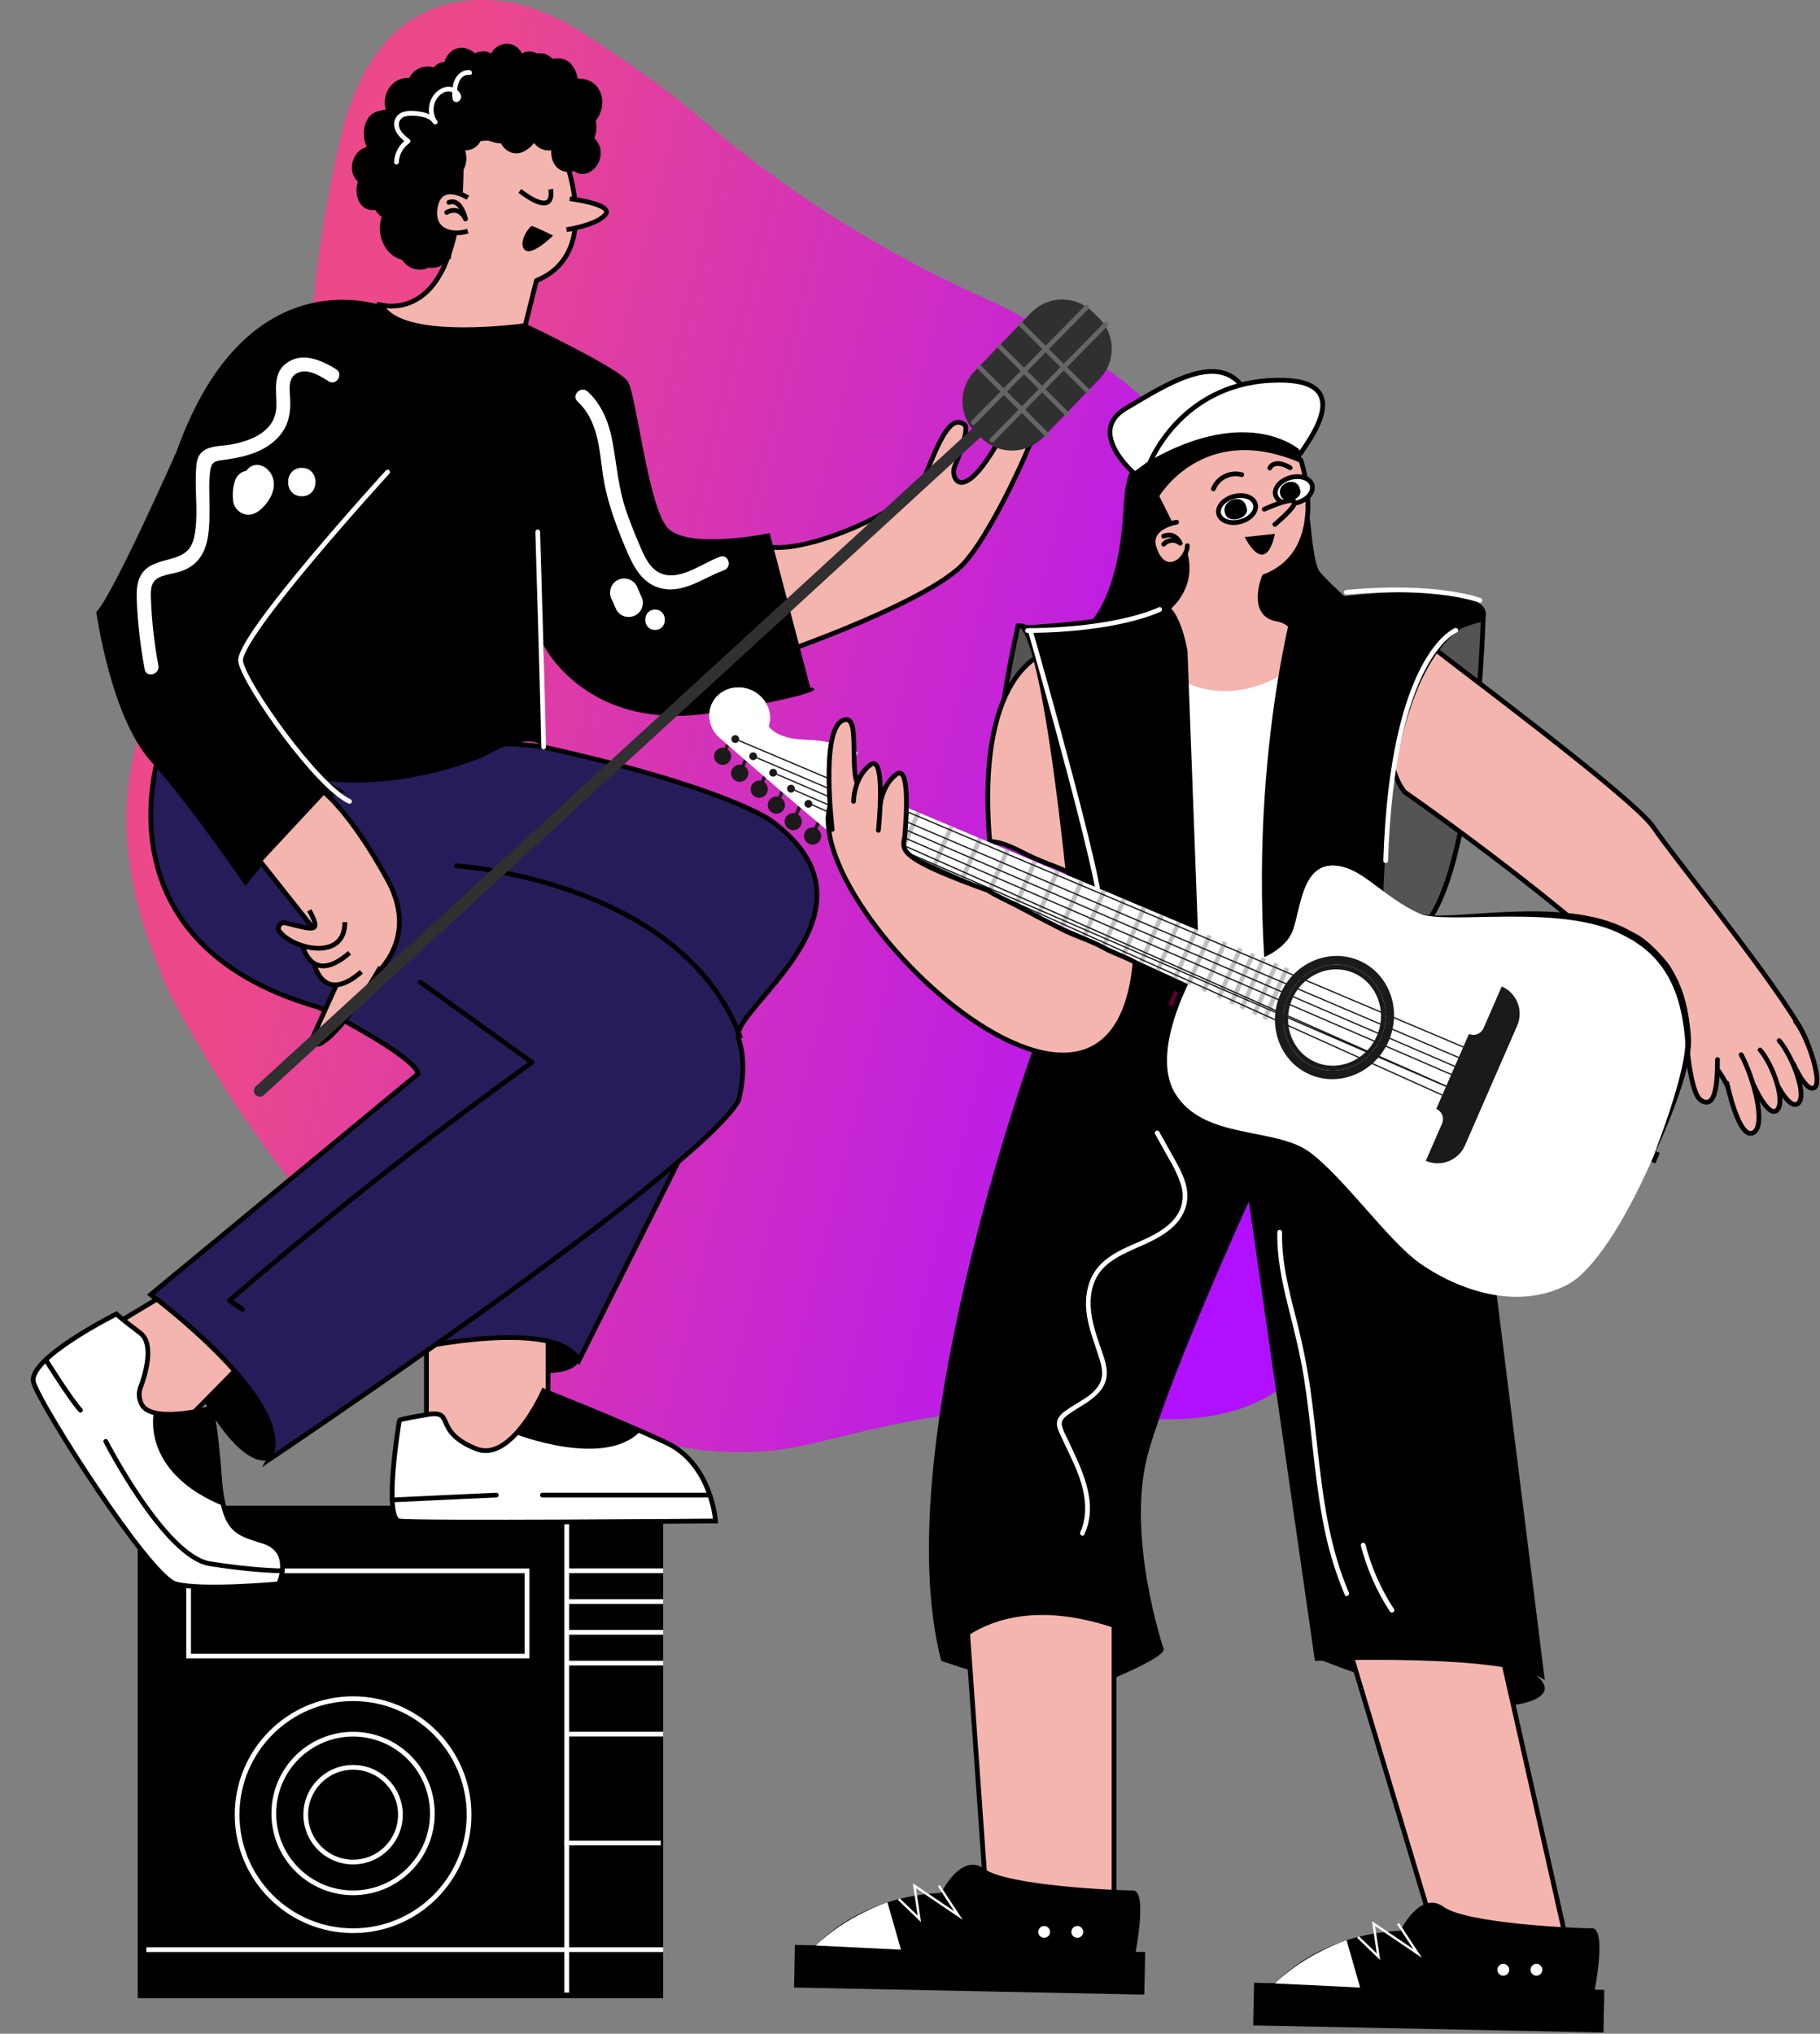 <?xml version="1.0" encoding="UTF-8"?> <svg xmlns="http://www.w3.org/2000/svg" width="769" height="859" viewBox="0 0 769 859" fill="none"><rect x="0" y="0" width="769" height="859" fill="#808080" stroke="none"/> <path d="M64.848 402.79C49.528 362.72 49.508 325.94 65.848 293.1C72.938 278.83 80.358 264.63 89.178 252.1C114.488 216 127.888 172.46 132.998 122.86C135.207 101.335 138.801 79.974 143.758 58.91C151.658 25.32 168.398 2.41 199.758 0.16C215.538 -0.98 231.288 4.16 246.238 13.91C262.688 24.68 279.328 35.72 294.778 49C331.109 80.275 371.782 106.117 415.528 125.72C432.198 133.2 448.658 142.98 464.528 153.63C499.218 176.87 521.468 213.24 536.478 256.05C548.698 290.92 555.478 326.66 559.828 362.51C565.168 406.46 570.558 450.45 574.328 494.3C576.229 515.978 572.531 537.782 563.588 557.62C549.378 589.26 524.038 599.35 494.208 599.46C472.878 599.55 451.288 597.84 429.778 596.65C399.018 594.96 370.598 603.35 341.888 610.03C301.238 619.49 260.768 608.22 220.408 585.39C157.698 549.92 110.828 491.66 72.688 421.59C69.518 415.69 67.438 409.06 64.848 402.79Z" fill="url(#paint0_linear_90_4043)"></path> <path d="M280.188 636H58.188V844H280.188V636Z" fill="black"></path> <path d="M222.688 663.5H79.688V699.5H222.688V663.5Z" stroke="white" stroke-width="2" stroke-miterlimit="10"></path> <path d="M149.188 815.5C176.249 815.5 198.188 793.562 198.188 766.5C198.188 739.438 176.249 717.5 149.188 717.5C122.126 717.5 100.188 739.438 100.188 766.5C100.188 793.562 122.126 815.5 149.188 815.5Z" stroke="white" stroke-width="2" stroke-miterlimit="10"></path> <path d="M149.188 799.5C167.689 799.5 182.688 784.502 182.688 766C182.688 747.498 167.689 732.5 149.188 732.5C130.686 732.5 115.688 747.498 115.688 766C115.688 784.502 130.686 799.5 149.188 799.5Z" stroke="white" stroke-width="2" stroke-miterlimit="10"></path> <path d="M149.188 786.5C160.233 786.5 169.188 777.546 169.188 766.5C169.188 755.454 160.233 746.5 149.188 746.5C138.142 746.5 129.188 755.454 129.188 766.5C129.188 777.546 138.142 786.5 149.188 786.5Z" stroke="white" stroke-width="2" stroke-miterlimit="10"></path> <path d="M239.457 636.141V841.631" stroke="white" stroke-width="2" stroke-miterlimit="10"></path> <path d="M61.828 823.5H280.188" stroke="white" stroke-width="2" stroke-miterlimit="10"></path> <path d="M239.457 689.471H280.187" stroke="white" stroke-width="2" stroke-miterlimit="10"></path> <path d="M239.457 702.471H280.187" stroke="white" stroke-width="2" stroke-miterlimit="10"></path> <path d="M239.457 732.471H280.187" stroke="white" stroke-width="2" stroke-miterlimit="10"></path> <path d="M238.457 778.471H279.187" stroke="white" stroke-width="2" stroke-miterlimit="10"></path> <path d="M556.578 700.499C556.578 700.499 626.248 729.499 649.118 717.499C671.988 705.499 578.388 676.499 556.578 700.499Z" fill="black"></path> <path d="M461.688 712.501C461.688 712.501 492.688 700.501 491.688 696.501C490.688 692.501 424.688 651.501 397.688 701.501C397.688 701.501 441.688 717.501 461.688 712.501Z" fill="black"></path> <path d="M407.688 673.501L416.638 800.111L470.688 810.501V663.471L407.688 673.501Z" fill="#F4B5AE" stroke="black" stroke-width="2" stroke-miterlimit="10" stroke-linecap="round"></path> <path d="M567.527 687.95L604.027 809.52L662.687 823.5L626.797 664.35L567.527 687.95Z" fill="#F4B5AE" stroke="black" stroke-width="2" stroke-miterlimit="10" stroke-linecap="round"></path> <path d="M619 439.59L440.78 431.18C440.78 431.18 373.69 608.5 397.69 701.5C397.69 701.5 422.69 661.5 491.69 696.5C491.69 696.5 475.15 647.83 485.42 612.67C495.69 577.51 527.69 507.5 527.69 507.5L555.58 701.5C555.58 701.5 637.16 698.27 652.71 709.65L619 439.59Z" fill="black"></path> <path d="M335.688 830.5L483.688 833.5" stroke="black" stroke-width="18" stroke-miterlimit="10"></path> <path d="M340.688 826.501C340.688 826.501 357.688 801.501 397.688 799.501C397.688 799.501 406.068 782.241 415.878 789.371C425.688 796.501 471.688 798.501 478.688 798.501C485.688 798.501 478.688 830.501 478.688 830.501C478.688 830.501 347.688 831.501 340.688 826.501Z" fill="black"></path> <path d="M380.687 823.5L374.967 803.5C374.967 803.5 357.717 809.06 344.707 821.77L380.687 823.5Z" fill="white"></path> <path d="M441.188 818.5C442.568 818.5 443.688 817.381 443.688 816C443.688 814.619 442.568 813.5 441.188 813.5C439.807 813.5 438.688 814.619 438.688 816C438.688 817.381 439.807 818.5 441.188 818.5Z" fill="white"></path> <path d="M455.188 818.5C456.568 818.5 457.688 817.381 457.688 816C457.688 814.619 456.568 813.5 455.188 813.5C453.807 813.5 452.688 814.619 452.688 816C452.688 817.381 453.807 818.5 455.188 818.5Z" fill="white"></path> <path d="M396.69 796.5L405.01 809.11L386.35 796.5L388.45 810.5L379.77 802.15" stroke="white" stroke-miterlimit="10"></path> <path d="M529.688 846.5L677.688 849.5" stroke="black" stroke-width="18" stroke-miterlimit="10"></path> <path d="M534.688 842.501C534.688 842.501 551.688 817.501 591.688 815.501C591.688 815.501 600.068 798.241 609.878 805.371C619.688 812.501 665.688 814.501 672.688 814.501C679.688 814.501 672.688 846.501 672.688 846.501C672.688 846.501 541.688 847.501 534.688 842.501Z" fill="black"></path> <path d="M574.687 839.5L568.967 819.5C568.967 819.5 551.717 825.06 538.707 837.77L574.687 839.5Z" fill="white"></path> <path d="M635.188 834.5C636.568 834.5 637.688 833.381 637.688 832C637.688 830.619 636.568 829.5 635.188 829.5C633.807 829.5 632.688 830.619 632.688 832C632.688 833.381 633.807 834.5 635.188 834.5Z" fill="white"></path> <path d="M649.188 834.5C650.568 834.5 651.688 833.381 651.688 832C651.688 830.619 650.568 829.5 649.188 829.5C647.807 829.5 646.688 830.619 646.688 832C646.688 833.381 647.807 834.5 649.188 834.5Z" fill="white"></path> <path d="M590.69 812.5L599.01 825.11L580.349 812.5L582.45 826.5L573.77 818.15" stroke="white" stroke-miterlimit="10"></path> <path d="M430.137 264.331C430.137 264.331 419.747 310.631 423.217 318.071C426.687 325.511 458.607 289.881 458.607 289.881C458.607 289.881 438.597 263.151 430.137 264.331Z" fill="#545454" stroke="black" stroke-width="2" stroke-miterlimit="10" stroke-linecap="round"></path> <path d="M626.687 261.5C626.687 261.5 623.257 380 597.627 394.4C571.997 408.8 552.627 278 626.687 261.5Z" fill="#545454" stroke="black" stroke-width="2" stroke-miterlimit="10" stroke-linecap="round"></path> <path d="M457.688 265.5C457.688 265.5 467.738 259.95 472.688 233.22C477.637 206.49 469.247 194.22 496.957 185.86C524.667 177.5 545.267 174.56 549.467 191.53C553.667 208.5 553.667 236.53 557.667 241.53C561.667 246.53 576.667 259.53 576.667 259.53L556.667 293.53L506.668 311.53L457.688 265.5Z" fill="black"></path> <path d="M436.478 362.211C438.668 363.211 440.888 364.101 443.108 365.001C443.978 365.291 444.838 365.611 445.668 365.951C455.998 370.161 466.158 374.711 476.448 379.001C470.748 341.631 455.278 302.711 443.938 275.071C444.388 274.851 411.858 279.621 418.188 355.391C424.998 355.781 430.398 359.441 436.478 362.211Z" fill="#F4B5AE" stroke="black" stroke-width="2" stroke-miterlimit="10" stroke-linecap="round"></path> <path d="M549.688 194.501C549.688 194.501 562.687 232.621 534.177 243.561C534.177 243.561 527.688 259.501 539.688 261.501C551.688 263.501 552.638 283.501 552.638 283.501L519.688 297.501L485.688 289.501L488.688 260.501C488.688 260.501 505.688 251.501 500.688 233.501L488.688 209.501C488.688 209.501 507.688 176.501 549.688 194.501Z" fill="#F4B5AE" stroke="black" stroke-width="2" stroke-miterlimit="10" stroke-linecap="round"></path> <path d="M487.219 278.25C487.219 278.25 512.219 308.99 551.949 278.25L549.489 456.48L501.689 458.48L487.219 278.25Z" fill="white"></path> <path d="M113.688 616.5C113.688 616.5 103.188 622.5 84.688 589.24C84.688 589.24 93.688 567.76 104.917 576.38C116.147 585 120.188 606 113.688 616.5Z" fill="black"></path> <path d="M244.688 574.5C244.688 574.5 244.188 580 230.188 580L229.188 562C229.188 562 245.188 564 244.688 574.5Z" fill="black"></path> <path d="M49.188 559L69.188 547L102.188 576L72.858 605.76C72.858 605.76 45.188 594 49.188 559Z" fill="#F4B5AE" stroke="black" stroke-width="2" stroke-miterlimit="10"></path> <path d="M180.188 567.001V609.341C180.188 609.341 201.188 628.001 224.188 611.001L231.577 592.571V560.731C231.577 560.731 191.188 558.001 180.188 567.001Z" fill="#F4B5AE" stroke="black" stroke-width="2" stroke-miterlimit="10"></path> <path d="M175.688 569.5C175.688 569.5 234.688 556.5 244.688 574.5L294.688 474.5C294.688 474.5 204.688 507.5 175.688 569.5Z" fill="#251C59" stroke="black" stroke-width="2" stroke-miterlimit="10"></path> <path d="M68.688 313.501C68.688 313.501 36.688 397.501 134.688 425.501C134.688 425.501 174.688 445.501 176.688 453.501L63.688 546.801C63.688 546.801 126.688 593.501 113.688 616.501C113.688 616.501 294.287 495.501 311.987 465.001C311.987 465.001 316.287 450.571 311.987 438.541C307.687 426.511 378.188 384.821 325.688 346.541C325.688 346.541 306.688 332.541 229.688 315.541C212.378 311.681 68.688 313.501 68.688 313.501Z" fill="#251C59" stroke="black" stroke-width="2" stroke-miterlimit="10"></path> <path d="M168.756 599.881C168.756 599.881 161.816 641.401 168.756 642.451C175.696 643.501 302.346 642.451 302.346 642.451C302.346 642.451 300.686 618.451 281.686 609.451C262.686 600.451 229.686 587.451 229.686 587.451C229.686 587.451 224.186 599.881 216.306 607.311C211.836 611.521 206.606 614.121 201.186 611.951C182.626 604.531 192.686 595.451 180.686 597.451C168.686 599.451 168.756 599.881 168.756 599.881Z" fill="white" stroke="black" stroke-width="2" stroke-miterlimit="10" stroke-linecap="round"></path> <path d="M49.188 555C49.188 555 11.188 574 14.188 584C17.188 594 63.188 666 74.188 669C85.188 672 117.798 669 117.798 669C117.798 669 124.188 655 111.188 651C98.188 647 94.188 646 92.188 619C90.188 592 88.188 595 88.188 595C88.188 595 62.188 602 59.358 592C58.714 590.214 58.665 588.267 59.218 586.45C61.328 580.87 65.428 567.68 59.218 563C51.188 557 49.188 555 49.188 555Z" fill="white" stroke="black" stroke-width="2" stroke-miterlimit="10" stroke-linecap="round"></path> <path d="M19.316 574.34C19.316 574.34 30.256 591.76 33.996 595.63" stroke="black" stroke-width="2" stroke-miterlimit="10" stroke-linecap="round"></path> <path d="M44.688 608.811C44.688 608.811 69.688 657.501 88.688 660.501C107.688 663.501 119.368 663.501 119.368 663.501" stroke="black" stroke-width="2" stroke-miterlimit="10" stroke-linecap="round"></path> <path d="M165.727 633.54L209.687 631.5" stroke="black" stroke-width="2" stroke-miterlimit="10" stroke-linecap="round"></path> <path d="M229.188 631.5H299.927" stroke="black" stroke-width="2" stroke-miterlimit="10" stroke-linecap="round"></path> <path d="M217.898 605.761C217.898 605.761 255.528 620.441 270.608 604.471L229.688 587.471L217.898 605.761Z" fill="black"></path> <path d="M64.997 596.671C64.997 596.671 59.247 621.791 94.457 636.141C94.457 636.141 92.667 594.501 88.167 595.001C88.187 595.001 72.347 598.851 64.997 596.671Z" fill="black"></path> <path d="M160 128.56C160 128.56 177.66 134.5 187.66 112.5C197.66 90.5 194.33 59.09 194.33 59.09L234.66 56.5C234.66 56.5 258.66 105.5 226.66 118.5L219.66 146.5C219.66 146.5 175.37 150.63 160 128.56Z" fill="#F4B5AE" stroke="black" stroke-width="2" stroke-linejoin="round"></path> <path d="M246.709 33.39C245.881 33.239 245.037 33.195 244.199 33.26C243.129 28.84 241.199 25.04 236.199 24.68C235.286 24.598 234.367 24.669 233.479 24.89C232.681 23.97 231.657 23.274 230.509 22.871C229.36 22.467 228.126 22.37 226.929 22.59C225.957 22.019 224.85 21.718 223.724 21.718C222.597 21.718 221.49 22.019 220.519 22.59C220.52 22.567 220.52 22.543 220.519 22.52C217.599 16.96 210.519 17.29 207.519 22.52C207.5 22.549 207.483 22.579 207.469 22.61C207.298 22.519 207.121 22.442 206.939 22.38C206.069 21.856 205.062 21.605 204.049 21.66L202.049 21.96C201.578 22.105 201.125 22.303 200.699 22.55C199.874 21.776 198.901 21.177 197.839 20.79L196.969 20.47C195.835 20.116 194.627 20.071 193.47 20.34C192.314 20.609 191.25 21.182 190.389 22C189.126 23.074 188.228 24.513 187.819 26.12C186.945 26.188 186.095 26.43 185.317 26.832C184.539 27.234 183.849 27.787 183.289 28.46C181.697 27.968 179.997 27.941 178.391 28.383C176.784 28.824 175.336 29.714 174.219 30.95C173.674 31.556 173.207 32.228 172.829 32.95C171.777 32.829 170.712 32.925 169.699 33.23C167.199 34.011 165.106 35.742 163.869 38.05C163.048 39.591 162.606 41.304 162.579 43.05C162.558 44.132 162.717 45.21 163.049 46.24C161.786 46.437 160.54 46.724 159.319 47.1C155.809 48.18 154.199 51.42 153.799 55.1C153.547 57.489 153.962 59.902 154.999 62.07C149.089 63.3 146.229 72.54 151.289 76.71C149.289 81.89 151.879 89.24 157.869 88.71L158.489 88.65C159.26 89.787 160.2 90.799 161.279 91.65C160.564 93.802 160.34 96.086 160.624 98.336C160.907 100.586 161.692 102.743 162.919 104.65C164.493 107.155 166.959 108.97 169.819 109.73C170.672 110.989 171.796 112.042 173.109 112.81C174.321 113.502 175.685 113.885 177.08 113.925C178.475 113.965 179.859 113.661 181.109 113.04C181.571 113.115 182.039 113.156 182.509 113.16C183.938 113.134 185.341 112.774 186.606 112.107C187.87 111.44 188.96 110.485 189.789 109.32H189.839C190.069 109.32 190.279 109.32 190.499 109.32C190.849 104.99 191.409 100.64 191.789 96.12C195.579 93.8 196.389 87.88 194.229 84.01C195.059 82.442 195.463 80.683 195.398 78.91C195.333 77.137 194.802 75.412 193.859 73.91C196.859 71.72 197.749 67.11 196.489 63.5H196.709C198.245 63.515 199.742 63.019 200.966 62.091C202.189 61.162 203.07 59.853 203.469 58.37C203.996 58.526 204.508 58.73 204.999 58.98C207.239 59.52 209.239 60.65 211.649 60.54C213.779 64.42 217.899 66.01 221.899 63.69C223.354 62.844 224.631 61.723 225.659 60.39C226.476 61.519 227.585 62.405 228.868 62.951C230.151 63.497 231.558 63.684 232.939 63.49C232.609 67.91 235.009 72.63 240.169 72.63C240.982 72.636 241.79 72.504 242.559 72.24C249.099 77.18 257.869 66.44 251.779 59.09C251.559 58.83 251.339 58.58 251.109 58.33C251.775 56.635 252.078 54.819 251.999 53C251.959 52.353 251.862 51.71 251.709 51.08C253.013 49.381 253.907 47.402 254.319 45.3C255.359 39.4 251.999 34.34 246.709 33.39Z" fill="black"></path> <path d="M197.69 83.5C197.69 83.5 185.35 75.5 183.78 88.5C182.69 97.5 190.73 99.76 197.69 97.63" fill="#F4B5AE"></path> <path d="M197.69 83.5C197.69 83.5 185.35 75.5 183.78 88.5C182.69 97.5 190.73 99.76 197.69 97.63" stroke="black" stroke-width="2" stroke-linejoin="round"></path> <path d="M188.75 89.731C188.75 89.731 193.69 86.501 196.69 92.501C196.69 92.501 194.69 83.501 189.69 85.501" stroke="black" stroke-width="2" stroke-linecap="round" stroke-linejoin="round"></path> <path d="M240.727 83.939C240.727 83.939 259.497 86.179 255.777 90.669C252.057 95.159 239.387 96.999 239.387 96.999" fill="#F4B5AE"></path> <path d="M240.727 83.939C240.727 83.939 259.497 86.179 255.777 90.669C252.057 95.159 239.387 96.999 239.387 96.999" stroke="black" stroke-width="2" stroke-linejoin="round"></path> <path d="M232.648 79.93C232.648 79.93 235.368 92.56 219.648 80.64L232.648 79.93Z" fill="#F4B5AE"></path> <path d="M232.648 79.93C232.648 79.93 235.368 92.56 219.648 80.64" stroke="black" stroke-width="2" stroke-linejoin="round"></path> <path d="M233.689 99.5C233.689 99.5 225.689 95.5 224.689 95.5C223.689 95.5 218.689 102.5 221.689 105.5C224.689 108.5 233.689 99.5 233.689 99.5Z" fill="black"></path> <path d="M83.387 252.001C82.618 251.069 81.604 250.369 80.46 249.978C79.316 249.588 78.086 249.523 76.907 249.791C75.701 250.137 74.645 250.876 73.907 251.891C73.35 252.093 72.868 252.461 72.527 252.946C72.186 253.43 72.001 254.008 71.997 254.601C71.955 255.669 71.992 256.738 72.107 257.801C72.076 258.545 72.174 259.29 72.397 260.001C73.207 264.111 75.267 268.201 79.657 266.151C81.947 265.091 83.887 262.051 84.657 259.741C85.168 258.457 85.32 257.058 85.096 255.695C84.873 254.331 84.282 253.054 83.387 252.001Z" fill="white"></path> <path d="M87.047 246.34C83.187 246.34 83.187 252.34 87.047 252.34C90.907 252.34 90.917 246.34 87.047 246.34Z" fill="white"></path> <path d="M322.688 230.501L333.688 274.501C333.688 274.501 393.688 253.501 407.688 237.501C421.688 221.501 442.688 173.501 440.688 169.501C438.688 165.501 436.688 161.501 420.688 188.501C410.017 206.501 405.018 204.941 403.538 201.911C403.15 201.085 402.948 200.183 402.948 199.271C402.948 198.358 403.15 197.457 403.538 196.631C405.538 192.131 409.407 180.941 407.677 179.501C401.677 174.501 396.677 186.501 390.677 201.501C385.067 215.551 337.688 235.501 322.688 230.501Z" fill="#F4B5AE" stroke="black" stroke-width="2" stroke-linejoin="round"></path> <path d="M162.688 129.501C162.688 129.501 104.688 106.501 74.688 190.501C74.688 190.501 47.688 251.501 40.688 258.501C40.688 258.501 46.688 302.501 63.688 321.501C80.688 340.501 103.688 374.231 103.688 374.231C103.688 374.231 138.237 329.861 146.967 335.181L138.238 329.861C138.238 329.861 167.688 334.501 204.688 319.501C204.688 319.501 222.688 308.501 229.688 315.501V272.501C229.688 272.501 248.018 310.231 302.348 300.881C356.678 291.531 342.348 290.371 342.348 290.371L325.217 225.201C325.217 225.201 289.717 232.541 281.717 222.541C273.717 212.541 268.827 166.641 265.267 161.091C261.707 155.541 221.717 136.541 221.717 136.541C221.717 136.541 172.688 143.501 162.688 129.501Z" fill="black"></path> <path d="M109.688 363.5L132.688 392.5L137.688 408.5L152.688 416.5C152.688 416.5 179.688 400.5 163.688 371.5C147.688 342.5 136.688 334.5 136.688 334.5L109.688 363.5Z" fill="#F4B5AE" stroke="black" stroke-width="2" stroke-linejoin="round"></path> <path d="M160.689 408.5C160.689 408.5 145.689 435.38 135.239 440.81C134.828 441.005 134.368 441.071 133.919 440.997C133.47 440.923 133.055 440.714 132.728 440.397C132.402 440.08 132.18 439.671 132.092 439.225C132.005 438.779 132.056 438.316 132.239 437.9L142.999 414.15" fill="#F4B5AE"></path> <path d="M160.689 408.5C160.689 408.5 145.689 435.38 135.239 440.81C134.828 441.005 134.368 441.071 133.919 440.997C133.47 440.923 133.055 440.714 132.728 440.397C132.402 440.08 132.18 439.671 132.092 439.225C132.005 438.779 132.056 438.316 132.239 437.9L142.999 414.15" stroke="black" stroke-width="2" stroke-linejoin="round"></path> <path d="M132.867 407.461C132.867 407.461 136.687 424.461 152.687 410.461L132.867 407.461Z" fill="#F4B5AE"></path> <path d="M132.867 407.461C132.867 407.461 136.687 424.461 152.687 410.461" stroke="black" stroke-width="2" stroke-linejoin="round"></path> <path d="M127.867 399.461C127.867 399.461 131.687 416.461 147.687 402.461L127.867 399.461Z" fill="#F4B5AE"></path> <path d="M127.867 399.461C127.867 399.461 131.687 416.461 147.687 402.461" stroke="black" stroke-width="2" stroke-linejoin="round"></path> <path d="M130.687 384.5C135.777 394.09 133.147 392.91 120.577 389.81C120.113 389.694 119.624 389.724 119.177 389.895C118.73 390.065 118.346 390.369 118.077 390.764C117.808 391.16 117.667 391.628 117.672 392.107C117.677 392.585 117.829 393.051 118.107 393.44C123.787 400.95 145.917 406.15 145.687 389.5" fill="#F4B5AE"></path> <path d="M130.687 384.5C135.777 394.09 133.147 392.91 120.577 389.81C120.113 389.694 119.624 389.724 119.177 389.895C118.73 390.065 118.346 390.369 118.077 390.764C117.808 391.16 117.667 391.628 117.672 392.107C117.677 392.585 117.829 393.051 118.107 393.44C123.787 400.95 145.917 406.15 145.687 389.5" stroke="black" stroke-width="2" stroke-linejoin="round"></path> <path d="M163.756 199.41C163.756 199.41 99.686 269.5 101.686 279.5C103.686 289.5 133.966 332.18 147.686 338.5" stroke="white" stroke-width="2" stroke-miterlimit="10" stroke-linecap="round"></path> <path d="M227.207 224.641C227.207 224.641 229.687 307.501 229.687 315.501" stroke="white" stroke-width="2" stroke-miterlimit="10" stroke-linecap="round"></path> <path d="M141.999 155.921C135.849 152.211 127.999 148.541 121.259 153.231C114.919 157.651 116.999 165.291 116.769 171.781C116.399 182.211 106.269 186.191 97.469 187.781C93.699 188.471 88.729 188.131 85.629 190.691C82.949 192.901 82.949 196.261 82.789 199.461C82.329 208.461 83.959 218.271 81.999 227.061C80.039 235.851 72.739 235.311 65.689 238.001C58.819 240.631 57.549 246.001 57.769 252.861C58.146 262.881 59.272 272.859 61.139 282.711C61.839 286.501 67.629 284.901 66.929 281.121C65.173 271.793 64.116 262.347 63.769 252.861C63.619 248.471 63.719 245.041 68.409 243.401C70.789 242.561 73.319 242.261 75.729 241.531C89.359 237.401 88.539 223.651 88.489 211.871C88.489 207.871 88.209 203.521 88.739 199.491C89.139 196.381 89.669 195.011 92.819 194.491C94.879 194.181 96.959 193.931 99.009 193.551C105.699 192.321 112.399 190.061 117.229 185.051C121.669 180.431 122.909 175.051 122.619 168.801C122.439 164.801 121.309 159.191 126.089 157.361C130.509 155.661 135.319 158.891 138.919 161.061C142.239 163.101 145.259 157.911 141.999 155.921Z" fill="white"></path> <path d="M304.248 235.14C296.408 237.91 285.608 246.92 277.338 241.14C273.708 238.61 271.778 233.86 270.108 229.94C268.108 225.24 266.188 220.5 264.538 215.67C261.328 206.29 260.608 196.74 258.888 187.06C257.448 178.92 254.488 171.06 248.298 165.38C245.458 162.77 241.198 167 244.048 169.62C252.488 177.39 253.178 189.07 254.638 199.75C256.128 210.61 259.778 220.63 263.978 230.7C266.908 237.7 270.358 245.7 278.238 248.2C288.238 251.37 296.978 244.04 305.848 240.91C309.468 239.65 307.908 233.86 304.248 235.14Z" fill="white"></path> <path d="M192.109 365.631C192.109 365.631 288.289 371.571 312.989 438.541" stroke="black" stroke-width="2" stroke-miterlimit="10"></path> <path d="M198.477 29.641C194.887 29.211 192.187 32.391 191.477 35.641C191.387 36.051 191.307 36.501 191.237 36.951C190.915 36.826 190.579 36.742 190.237 36.701C186.717 36.311 183.507 38.981 182.147 42.041C181.27 44.007 181.005 46.192 181.387 48.311C180.407 47.839 179.367 47.502 178.297 47.311C175.767 46.861 172.757 46.521 170.297 47.311C169.07 47.684 168.019 48.487 167.337 49.572C166.656 50.658 166.389 51.954 166.587 53.221C166.927 55.941 168.807 57.901 170.817 59.591C169.525 60.702 168.476 62.067 167.736 63.602C166.996 65.137 166.581 66.808 166.517 68.511C166.467 69.801 168.467 69.801 168.517 68.511C168.586 66.93 169.018 65.386 169.779 63.999C170.54 62.612 171.61 61.418 172.907 60.511C173.038 60.433 173.151 60.327 173.235 60.199C173.319 60.072 173.373 59.926 173.392 59.775C173.411 59.623 173.396 59.469 173.346 59.325C173.297 59.18 173.215 59.049 173.107 58.941C171.367 57.541 169.327 55.991 168.707 53.731C168.027 51.281 169.417 49.441 171.827 49.031C173.825 48.769 175.853 48.844 177.827 49.251C179.827 49.611 181.887 50.251 183.017 52.121C183.747 53.121 185.437 52.211 184.747 51.121C184.023 50.101 183.538 48.932 183.325 47.7C183.112 46.468 183.177 45.204 183.517 44.001C184.247 41.401 186.407 38.851 189.247 38.621C189.864 38.595 190.48 38.697 191.057 38.921C191.005 39.851 191.062 40.784 191.227 41.701C191.258 42 191.372 42.284 191.557 42.521C191.741 42.759 191.988 42.94 192.27 43.044C192.552 43.148 192.858 43.171 193.153 43.11C193.447 43.05 193.719 42.908 193.937 42.701C195.657 41.151 194.707 39.291 193.177 38.041C193.177 37.901 193.177 37.761 193.177 37.631C193.417 34.771 195.047 31.241 198.467 31.631C199.747 31.801 199.737 29.801 198.477 29.641Z" fill="white"></path> <path d="M464.148 134.145L461.566 131.65C454.285 124.617 442.681 124.817 435.647 132.098L411.816 156.767C404.783 164.048 404.983 175.653 412.264 182.686L414.846 185.18C422.127 192.214 433.731 192.013 440.765 184.733L464.596 160.063C471.63 152.782 471.429 141.178 464.148 134.145Z" fill="#303030"></path> <path d="M459.227 129.74L411.227 178.48" stroke="#666666" stroke-width="2" stroke-miterlimit="10" stroke-linecap="round"></path> <path d="M467.129 137.121L419.129 185.861" stroke="#666666" stroke-width="2" stroke-miterlimit="10" stroke-linecap="round"></path> <path d="M431.137 136.76L459.607 165.22" stroke="#666666" stroke-width="2" stroke-miterlimit="10" stroke-linecap="round"></path> <path d="M422.449 146.48L450.919 174.94" stroke="#666666" stroke-width="2" stroke-miterlimit="10" stroke-linecap="round"></path> <path d="M413.918 155.211L442.388 183.671" stroke="#666666" stroke-width="2" stroke-miterlimit="10" stroke-linecap="round"></path> <path d="M109.777 460.721L416.637 179.121" stroke="#303030" stroke-width="5" stroke-miterlimit="10" stroke-linecap="round"></path> <path d="M740.628 463.731C742.518 456.621 750.568 458.681 755.688 454.501C757.688 452.831 760.178 449.601 762.518 448.911C763.246 448.662 763.865 448.166 764.265 447.508C764.665 446.85 764.822 446.073 764.708 445.311C764.248 441.691 762.708 437.451 759.708 432.501C743.708 406.501 706.708 361.501 698.708 349.501C690.308 336.911 609.968 277.501 606.838 274.501C603.708 271.501 576.518 311.001 593.078 334.001C593.298 334.305 593.569 334.569 593.878 334.781C601.318 339.991 696.108 406.681 708.668 434.631C708.737 434.792 708.821 434.946 708.918 435.091C710.708 437.681 712.078 440.511 713.848 443.271C716.208 446.961 720.448 447.531 723.848 449.971C727.628 452.661 731.848 462.861 734.028 468.031C734.222 468.517 734.529 468.949 734.924 469.292C735.319 469.634 735.79 469.878 736.298 470.001H736.408C736.909 470.097 737.426 470.075 737.918 469.938C738.409 469.802 738.863 469.553 739.243 469.213C739.623 468.872 739.92 468.449 740.11 467.975C740.299 467.501 740.378 466.99 740.338 466.481C740.292 465.555 740.39 464.628 740.628 463.731Z" fill="#F4B5AE" stroke="black" stroke-width="2" stroke-miterlimit="10" stroke-linecap="round"></path> <path d="M711.688 426.5C711.688 426.5 712.828 461.07 718.758 464.78C724.688 468.49 725.688 458.5 725.688 447.5" fill="#F4B5AE"></path> <path d="M711.688 426.5C711.688 426.5 712.828 461.07 718.758 464.78C724.688 468.49 725.688 458.5 725.688 447.5" stroke="black" stroke-width="2" stroke-miterlimit="10" stroke-linecap="round"></path> <path d="M757.699 449.22C757.699 449.22 763.359 462.08 766.789 459.28C770.219 456.48 763.209 436.57 758.689 431.5" fill="#F4B5AE"></path> <path d="M757.699 449.22C757.699 449.22 763.359 462.08 766.789 459.28C770.219 456.48 763.209 436.57 758.689 431.5" stroke="black" stroke-width="2" stroke-miterlimit="10" stroke-linecap="round"></path> <path d="M748.828 454.001C748.828 454.001 755.618 469.411 759.728 466.061C763.838 462.711 757.108 445.611 751.728 439.531" fill="#F4B5AE"></path> <path d="M748.828 454.001C748.828 454.001 755.618 469.411 759.728 466.061C763.838 462.711 757.108 445.611 751.728 439.531" stroke="black" stroke-width="2" stroke-miterlimit="10" stroke-linecap="round"></path> <path d="M739.688 455.5C739.688 455.5 746.617 472.38 750.688 469.03C754.758 465.68 749.068 449.58 743.688 443.5" fill="#F4B5AE"></path> <path d="M739.688 455.5C739.688 455.5 746.617 472.38 750.688 469.03C754.758 465.68 749.068 449.58 743.688 443.5" stroke="black" stroke-width="2" stroke-miterlimit="10" stroke-linecap="round"></path> <path d="M729.688 457.5C729.688 457.5 734.688 481.5 740.688 478.5C746.688 475.5 740.688 454.5 735.688 445.5" fill="#F4B5AE"></path> <path d="M729.688 457.5C729.688 457.5 734.688 481.5 740.688 478.5C746.688 475.5 740.688 454.5 735.688 445.5" stroke="black" stroke-width="2" stroke-miterlimit="10" stroke-linecap="round"></path> <path d="M524.12 220.344C528.385 219.19 531.199 215.877 530.405 212.945C529.611 210.013 525.51 208.572 521.245 209.727C516.981 210.881 514.167 214.194 514.961 217.126C515.755 220.058 519.855 221.499 524.12 220.344Z" fill="white" stroke="black" stroke-width="2" stroke-linejoin="round"></path> <path d="M548.124 212.34C552.389 211.186 555.203 207.873 554.409 204.941C553.615 202.009 549.514 200.568 545.249 201.723C540.985 202.877 538.171 206.19 538.965 209.122C539.759 212.054 543.859 213.495 548.124 212.34Z" fill="white" stroke="black" stroke-width="2" stroke-linejoin="round"></path> <path d="M549.21 206.451C547.91 200.781 538.58 204.061 541.27 209.731C543 213.281 551.09 210.791 549.21 206.451Z" fill="black"></path> <path d="M526.58 214C525.16 207.81 514.98 211.38 517.91 217.57C519.84 221.45 528.63 218.73 526.58 214Z" fill="black"></path> <path d="M534.18 215.1C534.18 215.1 559.69 203.5 538.69 221.5L534.18 215.1Z" fill="#F4B5AE"></path> <path d="M534.18 215.1C534.18 215.1 559.69 203.5 538.69 221.5" stroke="black" stroke-width="2" stroke-miterlimit="10" stroke-linecap="round"></path> <path d="M512.688 206.501C513.61 204.208 515.34 202.332 517.55 201.227C519.761 200.121 522.3 199.863 524.688 200.501" stroke="black" stroke-width="2" stroke-miterlimit="10" stroke-linecap="round"></path> <path d="M536.52 197.68C536.52 197.68 538.24 193.5 545.14 197.59" stroke="black" stroke-width="2" stroke-miterlimit="10" stroke-linecap="round"></path> <path d="M525.887 226.87L538.687 225.48C538.687 225.48 535.457 244.31 525.887 226.87Z" fill="black"></path> <path d="M479.458 200.181C479.458 200.181 458.688 182.501 475.688 172.501C492.688 162.501 515.088 147.661 525.888 164.581C525.888 164.581 482.238 198.861 479.458 200.181Z" fill="white" stroke="#020202" stroke-width="2" stroke-miterlimit="10"></path> <path d="M497.159 220.561C497.159 220.561 484.689 222.501 487.689 231.501C491.939 244.261 501.689 236.501 501.689 230.501" fill="#F4B5AE"></path> <path d="M497.159 220.561C497.159 220.561 484.689 222.501 487.689 231.501C491.939 244.261 501.689 236.501 501.689 230.501" stroke="black" stroke-width="2" stroke-miterlimit="10" stroke-linecap="round"></path> <path d="M491.688 229.88C492.569 228.909 493.796 228.322 495.106 228.247C496.415 228.173 497.701 228.615 498.688 229.48C498.688 229.48 496.688 224.48 491.688 226.48" stroke="black" stroke-width="2" stroke-linecap="round" stroke-linejoin="round"></path> <path d="M485.688 195.79C485.688 195.79 498.348 162.92 536.518 160.71C574.688 158.5 553.288 185.56 549.518 191.53C549.488 191.53 528.688 171.09 485.688 195.79Z" fill="white" stroke="black" stroke-width="2" stroke-linejoin="round"></path> <path d="M546.688 254.499C546.688 254.499 523.358 337.499 538.018 442.499L586.768 455.499C586.768 455.499 568.688 276.499 627.688 260.499C627.688 260.499 635.688 241.499 546.688 254.499Z" fill="black"></path> <path d="M625.3 253.571C625.3 253.571 607.13 246.571 568.84 250.181" stroke="white" stroke-width="2" stroke-linecap="round" stroke-linejoin="round"></path> <path d="M430.137 264.33C430.137 264.33 474.297 262.33 485.987 255.43C497.677 248.53 501.757 275.07 501.757 275.07L508.587 458L457.687 448.5C457.687 448.5 444.597 272.15 430.137 264.33Z" fill="black"></path> <path d="M435.348 266.371C435.348 266.371 457.798 344.591 463.738 375.051" stroke="white" stroke-width="2" stroke-linecap="round" stroke-linejoin="round"></path> <path d="M497.022 420.781L496.066 422.972L499.183 424.331L500.138 422.14L497.022 420.781Z" fill="black"></path> <path d="M696.946 485.096L695.027 489.496L699.427 491.415L701.346 487.015L696.946 485.096Z" fill="black"></path> <path d="M346.174 344.68L343.516 350.775L344.881 351.371L347.54 345.275L346.174 344.68Z" fill="#1C1919"></path> <path d="M337.998 338.615L335.34 344.711L336.706 345.307L339.364 339.211L337.998 338.615Z" fill="#1C1919"></path> <path d="M330.857 331.654L328.199 337.75L329.565 338.346L332.223 332.25L330.857 331.654Z" fill="#1C1919"></path> <path d="M323.623 324.939L320.965 331.035L322.331 331.631L324.989 325.535L323.623 324.939Z" fill="#1C1919"></path> <path d="M315.416 318.188L312.758 324.283L314.124 324.879L316.782 318.783L315.416 318.188Z" fill="#1C1919"></path> <path d="M308.174 311.064L305.516 317.16L306.881 317.756L309.54 311.66L308.174 311.064Z" fill="#1C1919"></path> <path d="M309.81 311.571L307 318.001L305.27 317.241L308.09 310.781L309.81 311.571ZM306.81 317.511L309.31 311.781L308.31 311.351L305.81 317.071L306.81 317.511Z" fill="#A02407"></path> <path d="M546.528 392.371C546.528 392.371 546.528 392.371 546.528 392.431C544.878 397.501 540.388 401.101 535.848 403.561C527.078 408.321 507.588 405.241 507.588 405.241C507.588 405.241 484.588 442.081 496.518 461.811C508.448 481.541 538.718 475.981 553.168 486.511C567.618 497.041 586.408 523.991 599.818 533.511C613.228 543.031 639.028 554.511 661.988 542.791C684.948 531.071 714.288 456.141 713.298 439.691C712.308 423.241 707.518 398.171 675.808 389.781C644.098 381.391 609.938 390.381 599.518 385.781C592.048 382.531 585.218 376.931 578.658 372.151C575.198 369.631 571.518 367.251 567.358 366.201C550.778 362.001 549.998 381.551 546.528 392.371Z" fill="white"></path> <path d="M599.496 385.78C592.026 382.53 585.196 376.93 578.636 372.15C575.176 369.63 571.496 367.25 567.336 366.2C550.776 362.03 550.036 381.54 546.526 392.37C546.526 392.37 546.526 392.37 546.526 392.43C544.876 397.5 540.386 401.1 535.846 403.56C527.846 407.87 511.126 405.75 508.066 405.31L698.626 488.42C707.626 467.67 713.756 447.31 713.296 439.64C712.296 423.18 707.516 398.12 675.806 389.73C644.096 381.34 609.916 390.33 599.496 385.78Z" fill="white"></path> <path d="M496.171 418.486L493.625 424.325L495.339 425.073L497.885 419.234L496.171 418.486Z" fill="#5C002F"></path> <path d="M317.408 291.48C310.858 288.63 303.408 291.33 300.678 297.48C299.629 299.986 299.438 302.768 300.134 305.394C300.83 308.02 302.375 310.343 304.528 312C310.748 317.44 352.698 354.06 355.678 355.36C358.888 356.76 361.328 351.17 364.208 352.43C367.088 353.69 539.208 432.78 539.208 432.78L548.738 410.93L370.458 335.78C370.458 335.78 356.118 332.15 362.388 317.78C355.569 314.447 348.106 312.639 340.518 312.48C327.928 312.23 324.828 306.85 324.828 306.85H324.768C326.728 300.88 323.598 294.18 317.408 291.48Z" fill="white"></path> <path d="M370.998 336.01L367.508 344.02L544.278 421.12L548.728 410.91L370.998 336.01Z" fill="white"></path> <path d="M572.877 409.141C583.727 413.881 588.497 426.961 583.517 438.371C578.537 449.781 565.717 455.191 554.867 450.461C544.017 445.731 539.257 432.641 544.227 421.231C549.197 409.821 561.997 404.411 572.877 409.141Z" fill="#1C1919"></path> <path d="M583.517 438.37C578.517 449.78 565.717 455.19 554.867 450.46C544.017 445.73 539.257 432.64 544.227 421.23C549.197 409.82 562.037 404.41 572.877 409.14C583.717 413.87 588.497 427 583.517 438.37ZM540.997 419.83C535.207 433.11 540.757 448.33 553.377 453.83C565.997 459.33 580.937 453.04 586.727 439.76C592.517 426.48 586.977 411.26 574.347 405.76C561.717 400.26 546.797 406.55 540.997 419.83Z" fill="#1C1919"></path> <path d="M581.73 437.591C577.21 447.951 565.55 452.871 555.73 448.591C545.91 444.311 541.5 432.381 546 422.001C550.5 411.621 562.17 406.711 572 411.001C581.83 415.291 586.25 427.221 581.73 437.591Z" fill="white"></path> <path d="M620.667 436.74L606.867 468.37C607.435 468.617 607.948 468.973 608.378 469.418C608.808 469.864 609.145 470.389 609.372 470.965C609.599 471.541 609.71 472.155 609.698 472.774C609.687 473.393 609.555 474.003 609.307 474.57L602.438 490.32C605.499 491.642 608.96 491.698 612.062 490.477C615.165 489.255 617.659 486.855 618.997 483.8L641.047 433.25C641.709 431.732 642.066 430.099 642.097 428.443C642.127 426.787 641.831 425.141 641.226 423.6C640.62 422.058 639.717 420.651 638.568 419.459C637.419 418.266 636.046 417.312 634.528 416.65L626.828 434.3C626.329 435.436 625.402 436.33 624.249 436.787C623.096 437.244 621.809 437.227 620.667 436.74Z" fill="#1C1919"></path> <path d="M344.789 349.76C345.45 350.046 346.012 350.522 346.402 351.128C346.793 351.733 346.995 352.441 346.983 353.162C346.97 353.882 346.745 354.583 346.334 355.175C345.923 355.767 345.346 356.224 344.675 356.488C344.005 356.751 343.271 356.81 342.567 356.656C341.863 356.503 341.22 356.144 340.721 355.624C340.221 355.105 339.887 354.449 339.76 353.74C339.633 353.031 339.72 352.3 340.009 351.64C340.199 351.202 340.474 350.807 340.817 350.475C341.16 350.144 341.565 349.884 342.009 349.709C342.453 349.534 342.927 349.449 343.404 349.458C343.881 349.466 344.352 349.569 344.789 349.76Z" fill="#1C1919"></path> <path d="M336.61 343.7C337.27 343.987 337.83 344.464 338.219 345.07C338.608 345.676 338.808 346.384 338.795 347.104C338.782 347.824 338.555 348.524 338.144 349.115C337.733 349.706 337.156 350.162 336.486 350.425C335.815 350.688 335.082 350.746 334.379 350.593C333.675 350.439 333.033 350.08 332.534 349.561C332.034 349.043 331.7 348.387 331.573 347.679C331.446 346.97 331.532 346.239 331.82 345.58C332.206 344.695 332.928 344.001 333.826 343.648C334.724 343.296 335.725 343.314 336.61 343.7Z" fill="#1C1919"></path> <path d="M329.477 336.73C330.137 337.017 330.697 337.494 331.086 338.1C331.475 338.706 331.675 339.414 331.662 340.134C331.649 340.854 331.422 341.554 331.011 342.145C330.6 342.736 330.023 343.192 329.353 343.455C328.682 343.718 327.949 343.776 327.246 343.623C326.542 343.469 325.9 343.11 325.401 342.591C324.901 342.073 324.567 341.418 324.44 340.709C324.313 340 324.399 339.27 324.687 338.61C325.075 337.727 325.797 337.034 326.694 336.682C327.592 336.33 328.592 336.347 329.477 336.73Z" fill="#1C1919"></path> <path d="M322.239 330.001C322.899 330.289 323.459 330.766 323.848 331.372C324.237 331.978 324.437 332.685 324.424 333.405C324.411 334.125 324.184 334.825 323.773 335.416C323.362 336.007 322.785 336.463 322.114 336.726C321.444 336.989 320.711 337.048 320.007 336.894C319.304 336.74 318.662 336.382 318.163 335.863C317.663 335.344 317.329 334.689 317.202 333.98C317.075 333.272 317.161 332.541 317.449 331.881C317.837 330.999 318.559 330.306 319.456 329.953C320.354 329.601 321.354 329.618 322.239 330.001Z" fill="#1C1919"></path> <path d="M313.997 323.27C314.657 323.558 315.217 324.035 315.606 324.641C315.995 325.247 316.195 325.954 316.182 326.674C316.168 327.394 315.942 328.094 315.531 328.685C315.12 329.276 314.543 329.732 313.872 329.995C313.202 330.258 312.469 330.317 311.765 330.163C311.062 330.009 310.42 329.65 309.92 329.132C309.421 328.613 309.086 327.958 308.959 327.249C308.832 326.54 308.918 325.81 309.207 325.15C309.593 324.266 310.314 323.571 311.212 323.218C312.111 322.866 313.112 322.884 313.997 323.27Z" fill="#1C1919"></path> <path d="M308.671 320.906C309.475 319.064 308.632 316.918 306.789 316.115C304.947 315.311 302.801 316.154 301.998 317.996C301.194 319.839 302.037 321.984 303.88 322.788C305.722 323.591 307.868 322.749 308.671 320.906Z" fill="#1C1919"></path> <path d="M317.408 291.48C310.858 288.63 303.408 291.33 300.678 297.48C299.629 299.986 299.438 302.768 300.134 305.394C300.83 308.02 302.375 310.343 304.528 312C310.748 317.44 352.698 354.06 355.678 355.36C358.888 356.76 361.328 351.17 364.208 352.43L365.558 353.04L372.668 336.73L370.458 335.8C370.458 335.8 356.118 332.17 362.388 317.8C355.569 314.467 348.106 312.659 340.518 312.5C327.928 312.25 324.828 306.87 324.828 306.87H324.768C326.728 300.88 323.598 294.18 317.408 291.48Z" fill="white"></path> <path d="M367.319 353.831L374.459 337.471L372.669 336.711L365.559 353.001L367.319 353.831Z" fill="#A02407"></path> <path d="M381.6 360.371L388.93 343.571L387.14 342.811L379.84 359.561L381.6 360.371Z" fill="#C0C0C0"></path> <path d="M395.379 366.691L402.889 349.451L401.099 348.701L393.609 365.881L395.379 366.691Z" fill="#C0C0C0"></path> <path d="M407.297 372.161L414.997 354.551L413.207 353.791L405.547 371.351L407.297 372.161Z" fill="#C0C0C0"></path> <path d="M418.72 377.41L426.56 359.41L424.77 358.65L417 376.6L418.72 377.41Z" fill="#C0C0C0"></path> <path d="M430.138 382.651L438.138 364.311L436.348 363.551L428.348 381.841L430.138 382.651Z" fill="#C0C0C0"></path> <path d="M439.537 387L447.667 368.35L445.887 367.6L437.777 386.19L439.537 387Z" fill="#C0C0C0"></path> <path d="M449.618 391.6L457.888 372.6L456.098 371.85L447.848 390.76L449.618 391.6Z" fill="#C0C0C0"></path> <path d="M458.998 395.921L467.408 376.651L465.618 375.891L457.238 395.111L458.998 395.921Z" fill="#C0C0C0"></path> <path d="M467.326 399.741L475.846 380.201L474.066 379.451L465.566 398.931L467.326 399.741Z" fill="#C0C0C0"></path> <path d="M475.649 403.56L484.279 383.75L482.499 383L473.879 402.75L475.649 403.56Z" fill="#C0C0C0"></path> <path d="M482.997 407L491.737 387L489.947 386.24L481.227 406.24L482.997 407Z" fill="#C0C0C0"></path> <path d="M490.086 410.19L498.926 389.92L497.136 389.17L488.316 409.38L490.086 410.19Z" fill="#C0C0C0"></path> <path d="M497.389 413.55L506.329 393L504.549 392.25L495.629 412.7L497.389 413.55Z" fill="#C0C0C0"></path> <path d="M502.997 416.141L511.997 395.461L510.207 394.701L501.207 415.331L502.997 416.141Z" fill="#C0C0C0"></path> <path d="M509.42 419.07L518.53 398.18L516.74 397.43L507.66 418.26L509.42 419.07Z" fill="#C0C0C0"></path> <path d="M515.799 422L524.999 400.91L523.209 400.16L514.039 421.16L515.799 422Z" fill="#C0C0C0"></path> <path d="M521.088 424.43L530.358 403.17L528.578 402.42L519.328 423.62L521.088 424.43Z" fill="#C0C0C0"></path> <path d="M525.537 426.48L534.877 405.07L533.087 404.32L523.777 425.67L525.537 426.48Z" fill="#C0C0C0"></path> <path d="M530.826 428.91L540.236 407.33L538.446 406.58L529.066 428.1L530.826 428.91Z" fill="#C0C0C0"></path> <path d="M535.2 430.919L544.67 409.199L542.88 408.439L533.43 430.109L535.2 430.919Z" fill="#C0C0C0"></path> <path d="M311.105 312.039L310.891 312.546L627.262 446.317L627.476 445.81L311.105 312.039Z" fill="#1E1D1C"></path> <path d="M318.31 319.152L318.094 319.658L625.241 450.794L625.457 450.288L318.31 319.152Z" fill="#1E1D1C"></path> <path d="M327.733 326.529L327.516 327.034L623.632 454.562L623.849 454.057L327.733 326.529Z" fill="#1E1D1C"></path> <path d="M334.98 333.15L334.762 333.654L623.368 458.545L623.586 458.041L334.98 333.15Z" fill="#1E1D1C"></path> <path d="M621.428 463.07L621.208 463.58L386.238 361.7L618.488 466.34L618.268 466.84L350.338 346.13L350.558 345.63L560.568 436.69L342.258 339.85L342.478 339.34L621.428 463.07Z" fill="#1E1D1C"></path> <path d="M350.839 344.241C351.139 344.373 351.394 344.59 351.57 344.867C351.747 345.143 351.838 345.466 351.831 345.793C351.825 346.121 351.722 346.44 351.534 346.709C351.347 346.978 351.084 347.186 350.778 347.306C350.473 347.426 350.139 347.453 349.819 347.383C349.498 347.313 349.206 347.15 348.978 346.914C348.75 346.678 348.597 346.38 348.538 346.057C348.48 345.735 348.518 345.402 348.649 345.101C348.734 344.899 348.86 344.717 349.017 344.564C349.174 344.412 349.36 344.292 349.563 344.212C349.767 344.132 349.985 344.093 350.204 344.098C350.423 344.103 350.639 344.152 350.839 344.241Z" fill="#BDCCD4"></path> <path d="M342.23 338C342.43 338.086 342.612 338.21 342.763 338.367C342.915 338.523 343.034 338.708 343.114 338.911C343.194 339.113 343.233 339.33 343.229 339.548C343.225 339.765 343.178 339.98 343.09 340.18C342.96 340.481 342.743 340.738 342.467 340.916C342.191 341.094 341.868 341.186 341.54 341.181C341.211 341.176 340.891 341.073 340.621 340.886C340.351 340.699 340.143 340.436 340.022 340.131C339.901 339.825 339.874 339.49 339.944 339.169C340.014 338.848 340.177 338.555 340.414 338.327C340.65 338.099 340.949 337.946 341.272 337.888C341.596 337.829 341.929 337.868 342.23 338Z" fill="#1C1919"></path> <path d="M334.877 331.61C335.179 331.74 335.435 331.957 335.613 332.233C335.791 332.509 335.884 332.832 335.878 333.161C335.873 333.489 335.77 333.809 335.583 334.079C335.396 334.349 335.133 334.557 334.828 334.678C334.522 334.799 334.188 334.826 333.866 334.756C333.545 334.686 333.252 334.523 333.024 334.287C332.796 334.05 332.643 333.751 332.585 333.428C332.527 333.105 332.566 332.771 332.697 332.47C332.783 332.27 332.908 332.089 333.064 331.937C333.22 331.785 333.405 331.666 333.608 331.586C333.811 331.506 334.027 331.467 334.245 331.471C334.463 331.475 334.678 331.522 334.877 331.61Z" fill="#1C1919"></path> <path d="M327.339 324.88C327.639 325.012 327.894 325.23 328.07 325.506C328.247 325.782 328.338 326.105 328.331 326.433C328.325 326.761 328.222 327.079 328.034 327.349C327.847 327.618 327.584 327.825 327.278 327.945C326.973 328.065 326.639 328.092 326.319 328.022C325.998 327.953 325.706 327.789 325.478 327.553C325.25 327.318 325.097 327.019 325.038 326.697C324.98 326.374 325.018 326.041 325.149 325.74C325.236 325.54 325.361 325.358 325.519 325.206C325.676 325.054 325.861 324.935 326.065 324.855C326.268 324.775 326.486 324.736 326.704 324.741C326.923 324.745 327.138 324.792 327.339 324.88Z" fill="#1C1919"></path> <path d="M318.889 317.9C319.19 318.032 319.444 318.25 319.621 318.526C319.798 318.803 319.889 319.125 319.882 319.453C319.876 319.781 319.772 320.1 319.585 320.369C319.398 320.638 319.135 320.846 318.829 320.966C318.524 321.086 318.19 321.112 317.869 321.043C317.549 320.973 317.256 320.81 317.028 320.574C316.801 320.338 316.648 320.04 316.589 319.717C316.531 319.394 316.569 319.061 316.699 318.76C316.877 318.357 317.207 318.04 317.617 317.879C318.027 317.718 318.485 317.726 318.889 317.9Z" fill="#1C1919"></path> <path d="M311.339 310.64C311.639 310.772 311.894 310.989 312.07 311.266C312.247 311.542 312.338 311.865 312.331 312.193C312.325 312.521 312.222 312.839 312.034 313.108C311.847 313.378 311.584 313.585 311.278 313.705C310.973 313.825 310.639 313.852 310.319 313.782C309.998 313.712 309.706 313.549 309.478 313.313C309.25 313.077 309.097 312.779 309.038 312.456C308.98 312.134 309.018 311.801 309.149 311.5C309.236 311.299 309.361 311.118 309.519 310.966C309.676 310.814 309.861 310.695 310.065 310.615C310.268 310.535 310.486 310.496 310.704 310.5C310.923 310.505 311.138 310.552 311.339 310.64Z" fill="#1C1919"></path> <path d="M599.5 385.78C611.06 391.03 659.98 381.08 686.21 395.19L690.1 397.32L693.75 399.83C706.6 409.67 710.75 423.67 712.05 439.73C711.96 440.08 713.79 448.73 698.61 488.42C704.16 476.94 713.3 454.68 714.43 442.02C714.548 439.919 714.492 437.812 714.26 435.72C712.92 421.59 709.69 416.22 709.2 414.57C708.97 414.16 706.54 408.98 704.42 406.41C696.76 397.07 691.61 394.65 691.7 394.71L687.54 392.47C659.54 377.69 610.94 390 599.5 385.78Z" fill="black"></path> <path d="M466.687 400.5C460.687 397.13 454.837 395.63 448.687 392.5C442.257 389.24 436.047 385.97 429.687 382.56C425.757 380.45 421.277 378.64 417.457 376.11C348.457 351.3 411.007 361.06 359.457 329.5C309.897 355.5 468.977 519.09 479.627 406.5C475.847 404.28 470.567 402.67 466.687 400.5Z" fill="#F4B5AE" stroke="black" stroke-width="2" stroke-miterlimit="10" stroke-linecap="round"></path> <path d="M351.63 350.321C351.63 350.321 346.69 309.501 355.69 304.501C364.69 299.501 357.69 327.501 363.69 333.501" fill="#F4B5AE"></path> <path d="M351.63 350.321C351.63 350.321 346.69 309.501 355.69 304.501C364.69 299.501 357.69 327.501 363.69 333.501" stroke="black" stroke-width="2" stroke-miterlimit="10" stroke-linecap="round"></path> <path d="M382.138 354.721C382.138 354.721 385.608 321.721 378.648 327.111C371.688 332.501 371.648 342.501 371.648 342.501" fill="#F4B5AE"></path> <path d="M382.138 354.721C382.138 354.721 385.608 321.721 378.648 327.111C371.688 332.501 371.648 342.501 371.648 342.501" stroke="black" stroke-width="2" stroke-miterlimit="10" stroke-linecap="round"></path> <path d="M371.138 350.721C371.138 350.721 374.608 317.721 367.648 323.111C360.688 328.501 360.648 338.501 360.648 338.501" fill="#F4B5AE"></path> <path d="M371.138 350.721C371.138 350.721 374.608 317.721 367.648 323.111C360.688 328.501 360.648 338.501 360.648 338.501" stroke="black" stroke-width="2" stroke-miterlimit="10" stroke-linecap="round"></path> <path d="M239.457 663.471H280.187" stroke="white" stroke-width="2" stroke-miterlimit="10"></path> <path d="M239.457 676.471H280.187" stroke="white" stroke-width="2" stroke-miterlimit="10"></path> <path d="M615.108 266.24C615.108 266.24 588.298 276.6 585.488 363.55" stroke="white" stroke-width="2" stroke-linecap="round" stroke-linejoin="round"></path> <path d="M489.998 257.43C489.998 257.43 472.608 266.15 434.148 266.33" stroke="white" stroke-width="2" stroke-linecap="round" stroke-linejoin="round"></path> <path d="M501.348 501.6C500.528 497.52 498.558 493.74 496.558 490.13C494.328 486.08 492.058 482.05 489.798 478.01C489.66 477.793 489.443 477.637 489.192 477.576C488.942 477.514 488.677 477.552 488.454 477.681C488.231 477.81 488.066 478.021 487.994 478.268C487.922 478.516 487.949 478.782 488.068 479.01L494.158 489.9C496.083 493.09 497.662 496.476 498.868 500C499.983 503.278 500.004 506.829 498.928 510.12C497.886 512.785 496.211 515.156 494.048 517.03C485.128 525.15 471.328 526.03 463.608 535.66C459.608 540.71 458.408 547.32 459.008 553.66C459.728 561.15 462.808 567.95 464.878 575.1C465.818 578.36 466.168 581.78 464.428 584.83C463.015 587.049 461.122 588.921 458.888 590.31C456.628 591.87 454.228 593.22 451.888 594.74C449.548 596.26 446.888 598.01 446.598 600.91C446.418 602.91 447.478 604.8 448.268 606.55C449.058 608.3 449.938 610.15 450.788 611.94C452.598 615.72 454.408 619.49 455.838 623.42C458.568 630.96 459.888 639.61 456.448 647.15C455.918 648.31 457.638 649.33 458.168 648.15C464.558 634.15 456.588 619.79 450.758 607.15C449.822 605.505 449.106 603.743 448.628 601.91C448.308 599.97 449.838 598.61 451.248 597.56C453.538 595.86 456.048 594.47 458.438 592.92C462.908 590.04 467.278 586.36 467.638 580.66C467.878 576.88 466.368 573.18 465.168 569.66C463.968 566.14 462.758 562.66 461.908 559.04C460.328 552.33 460.078 544.74 463.828 538.67C467.138 533.33 472.978 530.35 478.528 527.86C484.078 525.37 489.618 523.19 494.328 519.33C499.798 514.92 502.758 508.65 501.348 501.6Z" fill="white"></path> <path d="M569.928 672.671C562.018 654.331 559.238 634.371 556.998 614.671C555.888 604.861 554.888 595.021 553.458 585.251C551.9 575.149 549.817 565.136 547.218 555.251C544.308 543.861 541.448 532.311 541.708 520.461C541.708 520.196 541.603 519.941 541.415 519.754C541.228 519.566 540.973 519.461 540.708 519.461C540.443 519.461 540.188 519.566 540.001 519.754C539.813 519.941 539.708 520.196 539.708 520.461C539.478 530.971 541.658 541.301 544.188 551.461C546.718 561.621 549.278 571.531 550.918 581.791C554.098 601.671 555.128 621.841 558.808 641.641C560.734 652.625 563.884 663.358 568.198 673.641C568.708 674.861 570.428 673.841 569.928 672.671Z" fill="white"></path> <path d="M588.996 679.651C583.496 671.248 579.415 661.998 576.916 652.271C576.829 652.037 576.657 651.845 576.434 651.732C576.212 651.619 575.955 651.593 575.714 651.659C575.474 651.726 575.267 651.879 575.134 652.091C575.001 652.302 574.952 652.555 574.996 652.801C577.528 662.698 581.674 672.111 587.266 680.661C587.936 681.731 589.666 680.731 588.996 679.651Z" fill="white"></path> <path d="M225.368 447.92L178.178 414C177.178 413.25 175.928 414.85 176.978 415.6L223.058 448.7C206.225 460.807 189.598 473.193 173.178 485.86C156.391 498.813 139.838 512.043 123.518 525.55C114.371 533.123 105.295 540.79 96.288 548.55C96.166 548.643 96.067 548.764 95.998 548.901C95.93 549.039 95.894 549.191 95.894 549.345C95.894 549.499 95.93 549.651 95.998 549.788C96.067 549.926 96.166 550.047 96.288 550.14L101.858 553.83C102.928 554.54 104.138 552.95 103.058 552.24L98.538 549.24C114.271 535.74 130.221 522.497 146.388 509.51C162.915 496.263 179.661 483.29 196.628 470.59C206.135 463.477 215.715 456.457 225.368 449.53C225.494 449.437 225.597 449.316 225.667 449.176C225.738 449.036 225.775 448.882 225.775 448.725C225.775 448.568 225.738 448.414 225.667 448.274C225.597 448.134 225.494 448.013 225.368 447.92Z" fill="black"></path> <path d="M113.997 199.34C112.137 196.82 108.707 195.34 105.787 197.19C105.106 197.639 104.515 198.212 104.047 198.88C102.933 199.059 101.894 199.553 101.051 200.302C100.208 201.051 99.596 202.025 99.287 203.11C98.329 206.106 98.106 209.289 98.637 212.39C98.931 213.505 99.504 214.527 100.301 215.359C101.099 216.192 102.095 216.808 103.197 217.15C105.637 217.94 108.117 216.91 109.967 215.34C114.397 211.6 117.997 204.76 113.997 199.34Z" fill="white"></path> <path d="M127.516 197.621C119.796 197.621 119.786 209.621 127.516 209.621C135.246 209.621 135.246 197.621 127.516 197.621Z" fill="white"></path> <path d="M270.82 251.61L268.93 247.31C268.138 245.96 266.85 244.973 265.34 244.56C264.58 244.35 263.787 244.292 263.005 244.39C262.223 244.487 261.467 244.737 260.782 245.126C260.097 245.515 259.495 246.035 259.011 246.657C258.526 247.279 258.169 247.99 257.96 248.75L257.75 250.34C257.749 251.394 258.028 252.43 258.56 253.34C259.19 254.77 259.82 256.21 260.46 257.64C261.248 258.991 262.532 259.982 264.04 260.4C265.6 260.81 267.26 260.591 268.66 259.79C270.012 259.002 271.002 257.717 271.42 256.21C271.49 255.67 271.56 255.14 271.64 254.61C271.631 253.556 271.348 252.522 270.82 251.61Z" fill="white"></path> <path d="M276.777 257.5C271.257 257.5 271.247 266.07 276.777 266.07C282.307 266.07 282.297 257.5 276.777 257.5Z" fill="white"></path> <defs> <linearGradient id="paint0_linear_90_4043" x1="496.613" y1="613.386" x2="71.272" y2="508.313" gradientUnits="userSpaceOnUse"> <stop stop-color="#B010FF"></stop> <stop offset="1" stop-color="#EC498A"></stop> </linearGradient> </defs> </svg> 